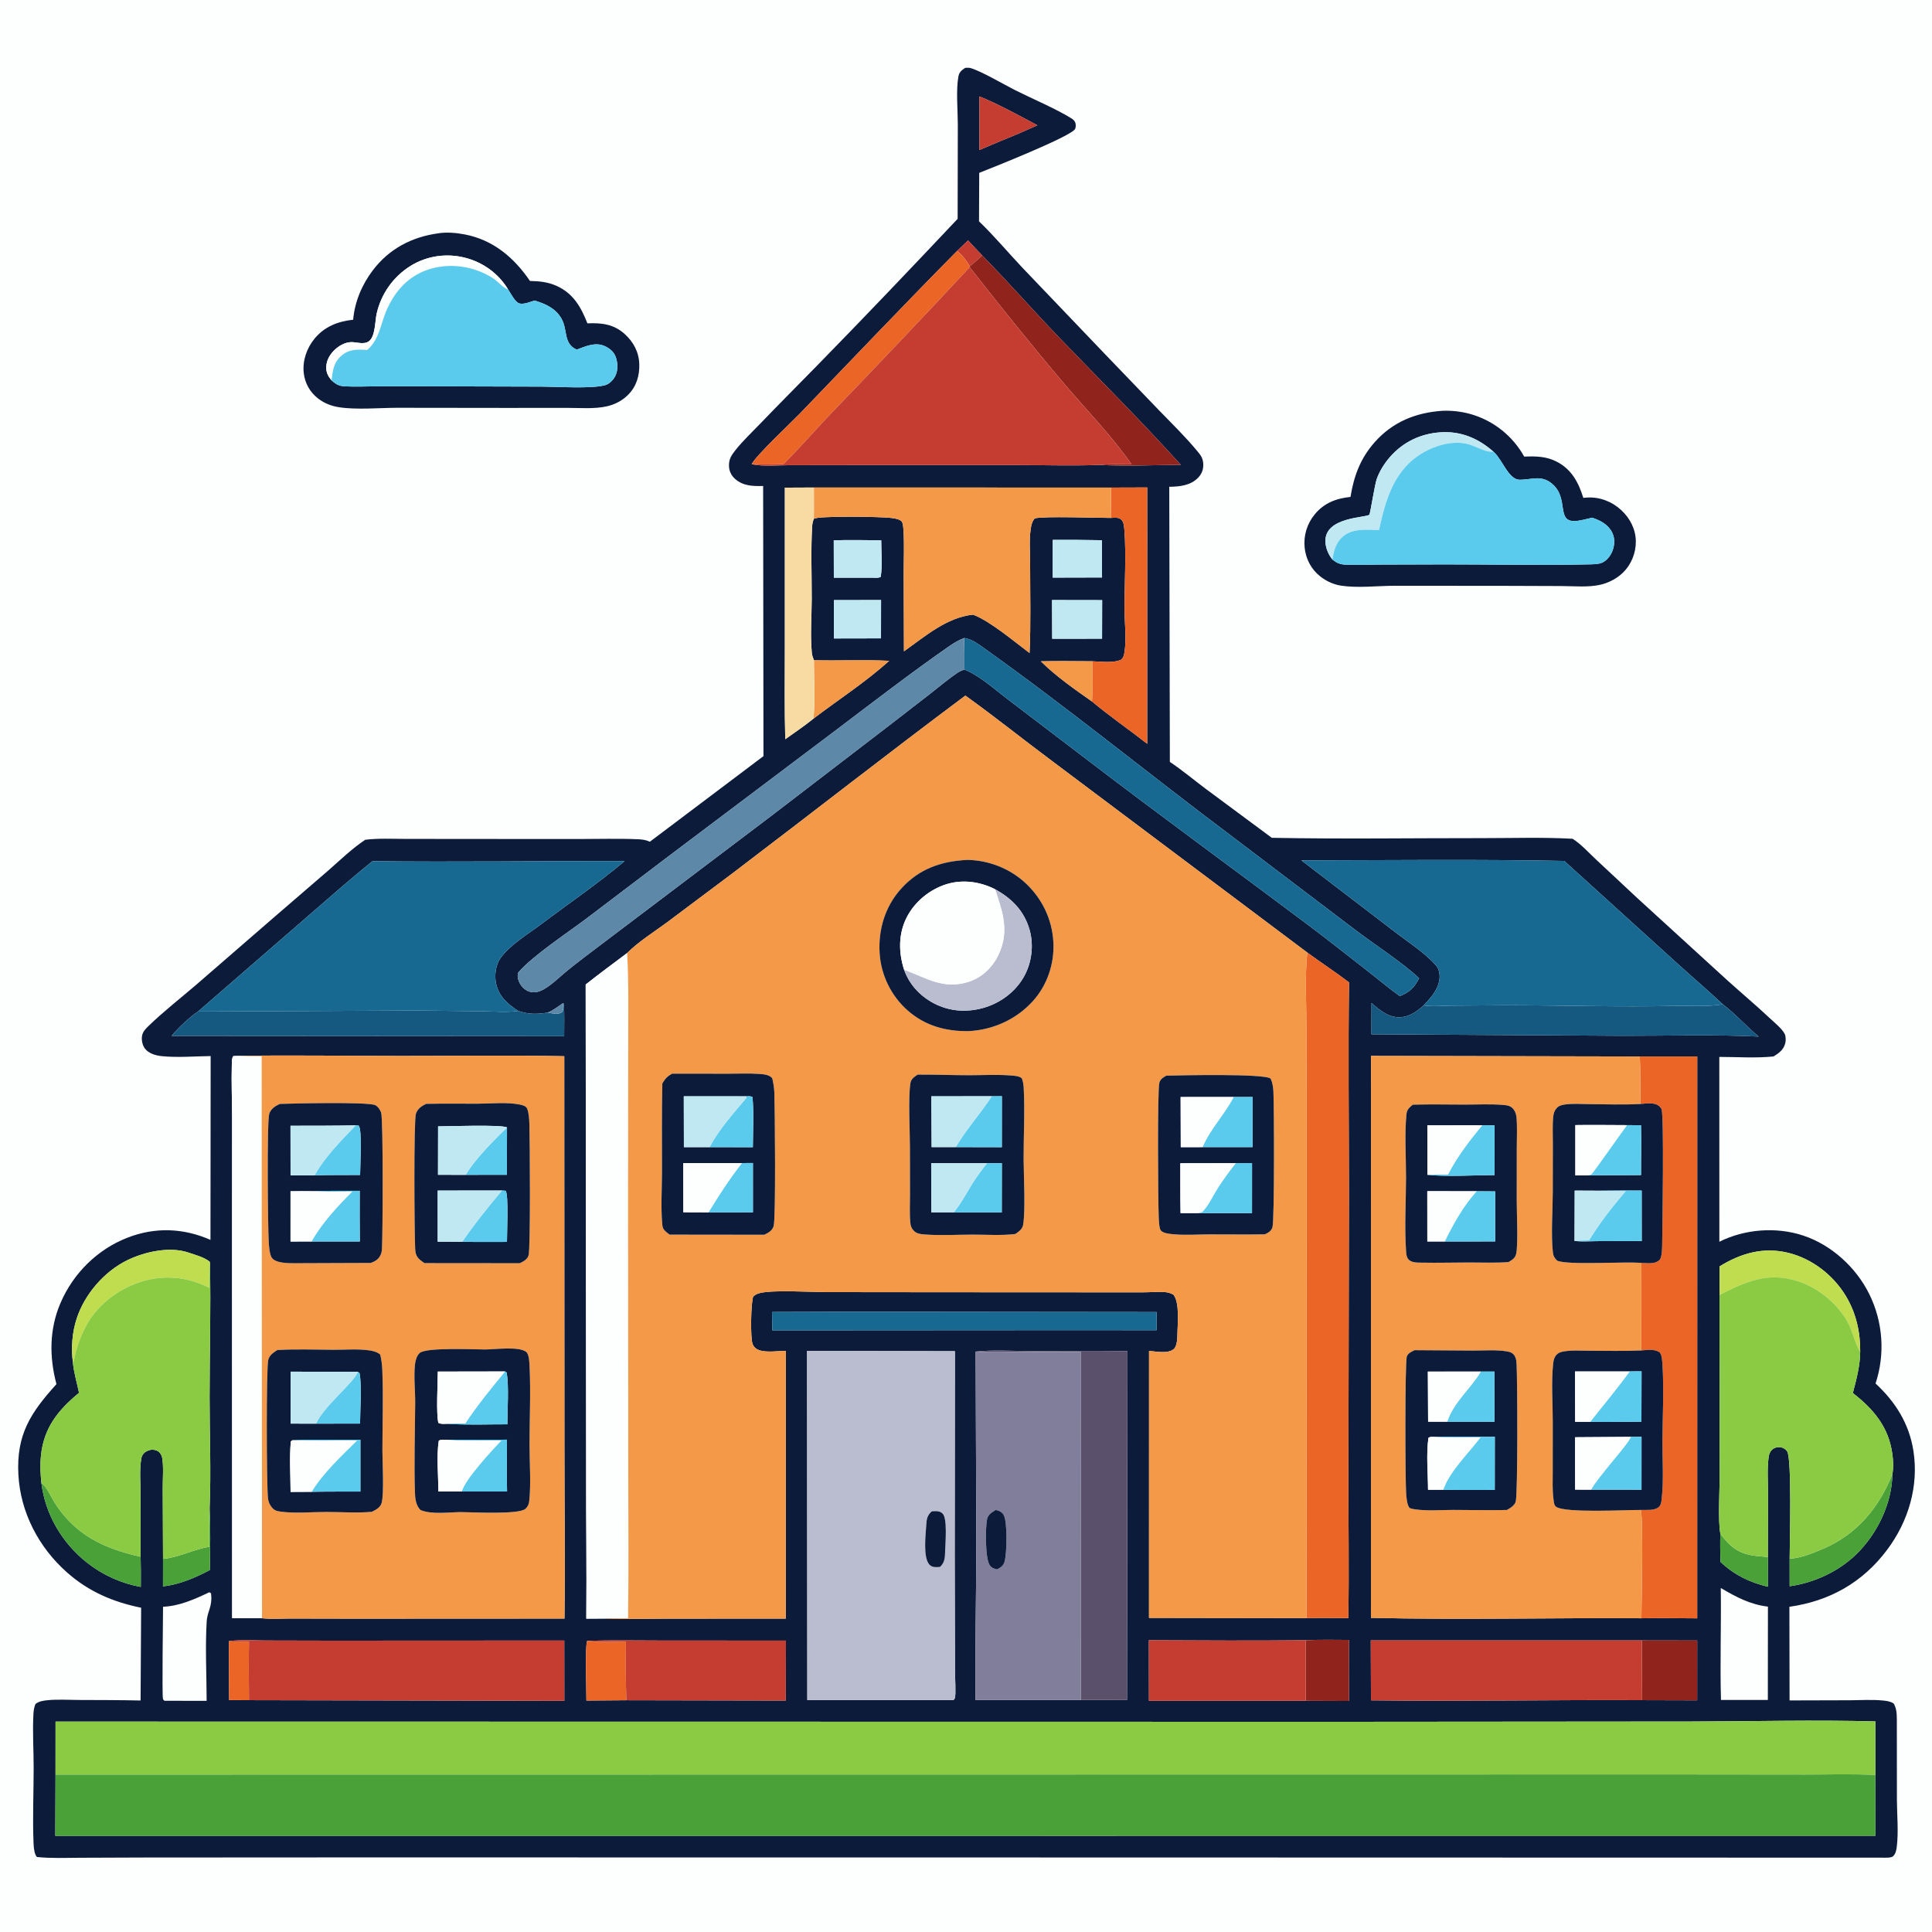 <svg xmlns="http://www.w3.org/2000/svg" xmlns:xlink="http://www.w3.org/1999/xlink" id="Layer_1" x="0px" y="0px" viewBox="0 0 4500 4500" style="enable-background:new 0 0 4500 4500;" xml:space="preserve"><g>	<rect style="fill:#FDFEFE;" width="4500" height="4500"></rect>	<g>		<path style="fill:#0B1B39;" d="M740.54,927.892c14.458,11.281,31.012,17.802,49.065,20.606    c40.654,6.306,92.905,1.481,134.671,1.309l254.513,0.312l141.719-0.092c30.103-0.04,64.037,2.979,93.38-3.722    c18.571-4.241,35.785-13.271,49.241-26.846c19.261-19.433,26.71-44.49,25.888-71.314c-0.862-28.085-13.39-51.504-33.922-70.115    c-25.62-23.23-53.943-26.266-86.919-24.895c-14.77-37.6-32.722-69.68-71.626-87.166c-20.193-9.075-40.32-11.219-62.108-11.531    c-37.332-54.699-85.746-95.739-152.253-108.479c-18.984-3.634-42.39-5.731-61.523-2.496    c-61.769,8.486-114.324,36.105-152.393,86.265c-25.172,33.157-42.109,73.323-45.69,114.952    c-35.363,3.885-66.577,15.732-89.956,44.139c-18.004,21.88-28.112,50.788-25.207,79.185    C709.862,891.923,721.582,913.1,740.54,927.892z M761.629,843.31c5.959-22.456,31.228-45.004,54.919-46.362    c13.865-0.791,29.848,6.68,42.385-1.89c15.394-10.525,14.462-46.995,18.343-64.331c10.437-46.6,39.177-86.906,79.809-111.889    c37.02-22.764,82.27-29.36,124.436-18.971c42.556,10.485,79.11,36.545,101.821,73.969c5.761,8.574,16.655,30.898,27.128,33.113    c10.56,2.237,24.407-3.788,34.563-6.921c25.194,7.453,48.995,18.013,62.635,41.977c15.376,27.013,3.757,58.135,35.609,72.338    c20.412-7.514,42.574-17.93,64.226-8.657c11.637,4.983,22.329,13.452,26.613,25.66c5.041,14.353,5.753,30.551-1.072,44.473    c-4.359,8.89-13.671,18.479-23.418,21.252c-31.249,8.89-110.953,3.533-146.078,3.436l-239.252-0.681l-143.912-0.092    c-25.541,0.097-51.781,1.472-77.256,0.158c-6.478-0.334-13.302-1.635-18.976-4.926c-4.28-2.483-8.393-5.643-11.918-9.106    c-2.316-2.847-4.667-5.752-6.592-8.886C759.248,866.562,758.545,854.956,761.629,843.31z"></path>		<path style="fill:#FDFEFE;" d="M772.233,885.858c2.602-22.293,4.803-41.607,23.115-57.441    c17.912-15.495,37.78-14.981,59.81-13.104c29.773-25.444,31.632-64.266,47.619-98.099c19.538-41.344,48.661-73.406,92.667-88.669    c50.691-17.582,108.91-9.132,153.738,20.087c10.543,6.873,20.523,19.894,31.79,24.495c0.765,0.312,1.578,0.47,2.369,0.708    c-22.711-37.424-59.265-63.484-101.821-73.969c-42.166-10.389-87.416-3.792-124.436,18.971    c-40.632,24.983-69.372,65.289-79.809,111.889c-3.88,17.336-2.949,53.806-18.343,64.331c-12.538,8.569-28.52,1.099-42.385,1.89    c-23.691,1.358-48.959,23.906-54.919,46.362c-3.085,11.646-2.382,23.252,4.012,33.662    C767.566,880.106,769.918,883.011,772.233,885.858z"></path>		<path style="fill:#5ACBED;" d="M1149.183,648.633c-44.829-29.219-103.047-37.67-153.738-20.087    c-44.007,15.262-73.129,47.325-92.667,88.669c-15.987,33.833-17.846,72.655-47.619,98.099c-22.03-1.876-41.897-2.391-59.81,13.104    c-18.312,15.834-20.514,35.147-23.115,57.441c3.524,3.463,7.638,6.623,11.918,9.106c5.673,3.292,12.498,4.592,18.976,4.926    c25.475,1.314,51.715-0.061,77.256-0.158l143.912,0.092l239.252,0.681c35.125,0.097,114.829,5.454,146.078-3.436    c9.747-2.773,19.059-12.362,23.418-21.252c6.825-13.922,6.113-30.12,1.072-44.473c-4.285-12.208-14.976-20.676-26.613-25.66    c-21.652-9.273-43.814,1.143-64.226,8.657c-31.852-14.203-20.233-45.325-35.609-72.338    c-13.641-23.963-37.442-34.523-62.635-41.977c-10.156,3.133-24.003,9.158-34.563,6.921c-10.472-2.215-21.366-24.539-27.128-33.113    c-0.791-0.237-1.604-0.396-2.369-0.708C1169.706,668.527,1159.726,655.506,1149.183,648.633z"></path>		<path style="fill:#0B1B39;" d="M3074.695,1342.226c14.041,11.197,31.245,19.244,49.065,21.911    c38.826,5.81,83.105,0.505,122.52,0.259l246.274,0.11l143.679,0.501c29.254,0.088,62.688,3.476,91.182-3.006    c19.244-4.377,38.074-14.106,52.308-27.791c19.797-19.037,30.735-46.02,30.445-73.42c-0.303-28.037-13.469-53.587-33.803-72.461    c-21.612-20.061-49.843-31.091-79.374-29.452c-3.067,0.167-6.082,0.448-9.132,0.769c-11.228-35.969-27.044-66.357-62.213-84.432    c-24.398-12.538-48.832-12.797-75.441-11.659c-26.745-47.984-71.35-83.786-124.418-98.934    c-20.725-5.915-43.387-8.591-64.907-7.831c-62.877,3.92-117.316,25.84-159.491,73.806c-33.008,37.534-47.883,78.183-55.833,126.87    c-33.201,3.406-61.282,13.917-83.206,40.509c-18.07,21.92-26.565,49.777-23.511,78.025    C3041.675,1302.214,3054.01,1325.729,3074.695,1342.226z M3189.665,1198.679c1.74-2.07,12.52-70.48,17.139-83.32    c6.649-18.479,17.899-36.246,30.788-50.998c30.524-34.919,71.472-54.391,117.628-57.428    c47.588-3.133,87.807,14.023,123.091,44.952l2.356,2.224c20.123,19.279,33.469,63.822,59.796,63.374    c28.389-0.483,49.979-11.747,75.037,9.624c39.489,33.675,8.552,88.04,52.787,86.52c12.792-0.444,27.615-5.181,40.285-7.796    c19.661,6.684,37.674,15.939,47.008,35.688c6.297,13.338,5.177,29.461-0.338,42.851c-4.337,10.529-13.188,21.898-24.003,26.349    c-10.068,4.14-24.649,3.617-35.451,3.871c-109.723,2.628-220.179-0.158-329.972-0.004l-150.341,0.431    c-27.171,0.145-54.989,1.503-82.112,0.185c-5.915-0.286-11.821-1.402-17.271-3.788c-4.544-1.991-8.596-5.054-12.546-8.016    c-9.207-11.202-15.693-26.446-16.378-41.023C3084.376,1203.091,3183.144,1206.431,3189.665,1198.679z"></path>		<path style="fill:#BFE8F2;" d="M3125.725,1251.664c22.821-21.757,57.305-17.855,86.278-16.879    c12.335-56.167,26.508-112.636,68.612-154.652c33.179-33.108,93.74-58.803,140.884-45.053    c14.124,4.118,39.472,18.149,53.455,17.196c1.125-0.079,2.237-0.264,3.357-0.391c-35.283-30.929-75.502-48.085-123.091-44.952    c-46.156,3.036-87.104,22.509-117.628,57.428c-12.889,14.752-24.139,32.52-30.788,50.998c-4.619,12.841-15.398,81.25-17.139,83.32    c-6.521,7.752-105.289,4.412-102.498,63.694c0.686,14.577,7.172,29.821,16.378,41.023    C3106.692,1283.884,3110.836,1265.854,3125.725,1251.664z"></path>		<path style="fill:#5ACBED;" d="M3421.499,1035.079c-47.145-13.75-107.706,11.944-140.884,45.053    c-42.104,42.016-56.276,98.486-68.612,154.652c-28.973-0.976-63.457-4.878-86.278,16.879    c-14.889,14.19-19.033,32.221-22.179,51.732c3.951,2.962,8.002,6.025,12.546,8.016c5.449,2.386,11.356,3.502,17.271,3.788    c27.123,1.318,54.94-0.04,82.112-0.185l150.341-0.431c109.793-0.154,220.25,2.632,329.972,0.004    c10.802-0.255,25.383,0.268,35.451-3.871c10.815-4.452,19.666-15.82,24.003-26.349c5.515-13.391,6.636-29.514,0.338-42.851    c-9.334-19.749-27.347-29.004-47.008-35.688c-12.669,2.615-27.492,7.352-40.285,7.796c-44.235,1.521-13.298-52.844-52.787-86.52    c-25.058-21.371-46.648-10.107-75.037-9.624c-26.328,0.448-39.674-44.095-59.796-63.374l-2.356-2.224    c-1.12,0.127-2.232,0.312-3.357,0.391C3460.97,1053.228,3435.623,1039.197,3421.499,1035.079z"></path>		<path style="fill:#0B1B39;" d="M4395.85,3609.286c49.219-65.953,73.652-147.924,60.864-229.887    c-9.888-63.439-41.748-113.963-88.207-156.999c22.671-68.335,17.394-143.517-14.669-208.314    c-30.678-62.007-87.816-114.328-153.694-136.191c-62.837-20.852-136.156-15.293-195.434,14.418l-0.11-430.567    c41.247,0.031,85.399,3.195,126.356-1.085c12.538-7.686,23.313-15.605,27.207-30.586c1.622-6.244,1.582-16.813-1.622-22.566    c-6.864-12.331-23.392-25.686-33.71-35.367c-32.59-30.577-66.951-59.387-100.125-89.341l-209.109-191.035l-96.561-90.198    c-16.901-15.811-34.602-35.635-54.198-47.931c-69.873-3.871-140.832-1.437-210.832-1.485    c-163.116-0.119-326.72,2.382-489.779-0.76l-154.059-114.205c-27.576-20.689-54.716-43.484-83.355-62.583l-1.376-640.811    c24.68-0.417,50.041-2.755,68.045-22.039c8.416-9.017,11.878-19.868,11.074-32.067c-0.861-13.091-5.99-19.525-14.098-29.303    c-26.987-32.533-58.012-62.908-87.491-93.256l-126.598-131.656l-192.652-201.551c-33.658-35.556-66.102-74.571-101.386-108.36    l0.457-112.964c29.584-11.562,215.807-85.623,223.396-102.432c1.973-4.369,1.951-11.084-0.009-15.432    c-1.824-4.053-5.076-6.842-8.758-9.113c-37.586-23.183-89.763-44.96-130.346-65.351c-26.561-13.345-78.39-43.931-103.781-51.558    c-4.262-1.28-8.837-1.025-13.223-0.686c-8.297,5.619-13.891,9.86-15.772,20.15c-5.774,31.514-1.433,78.845-1.354,111.829    l-0.413,219.674c-108.387,115.018-217.499,229.544-328.039,342.497c-43.761,44.714-87.965,88.936-131.291,134.081    c-19.485,20.303-40.702,40.1-58.148,62.143c-9.422,11.909-15.543,20.98-15.13,36.659c0.316,11.997,5.212,22.465,14.203,30.41    c18.852,16.646,41.801,17.156,65.386,16.405l0.743,629.293l-264.568,199.34c-9.303-4.307-18.018-5.361-28.112-5.779    c-46.09-1.925-92.703-0.532-138.854-0.492l-243.989-0.158l-158.058-0.145c-30.925-0.018-63.246-1.793-93.924,2.008    c-31.443,20.865-59.695,48.542-88.145,73.362l-122.506,105.6l-183.116,158.805c-36.849,31.645-75.819,61.923-110.713,95.686    c-7.083,6.851-13.828,13.518-15.488,23.691c-1.516,9.299,0.925,21.375,6.61,28.986c8.888,11.896,25.796,16.537,39.841,17.93    c36.598,3.625,76.497,0.224,113.42-0.233l-0.444,428.12c-63.206-27.769-128.972-30.261-193.767-4.922    c-70.058,27.4-125.862,82.964-155.508,151.897c-26.26,61.058-26.258,125.552-9.455,189.057    c-59.669,66.002-93.79,117.088-88.66,210.942c4.819,88.167,47.626,169.528,113.317,227.646    c50.571,44.741,106.927,68.713,172.592,82.191l-1.275,216.062c-47.865-1.029-95.747-1.09-143.622-1.218    c-24.007-0.066-49.543-1.802-73.331,0.571c-9.9,0.984-20.048,2.518-27.97,8.868c-2.862,7.26-4.105,13.983-4.567,21.766    c-2.488,41.928,0.5,85.522,0.439,127.639c-0.083,57.529-2.638,115.915-0.314,173.312c0.359,8.855,1.043,20.575,4.796,28.639    c1.323,2.843,1.509,2.874,3.176,4.966c33.16,3.397,67.169,1.894,100.48,1.749l152.892-0.563l502.031-0.277l1640.351,0.18    l1901.716,0.439c6.337-0.031,21.023,1.002,25.682-3.168c6.196-5.537,7.866-14.717,8.789-22.605    c4.175-34.308,0.527-72.778,0.264-107.438l-0.176-187.756c-0.088-13.087-0.396-26.82-7.515-38.21    c-7.866-5.084-16.774-6.113-25.967-6.974c-24.552-2.307-50.247-0.602-74.958-0.488l-141.398,0.387l-0.4-218.087    C4261.755,3729.177,4338.716,3685.834,4395.85,3609.286z M2281.298,224.69c39.876,15.57,96.117,46.339,134.996,67.136    c-13.425,6.146-26.996,12-40.5,17.968c-31.68,12.723-63.066,26.311-94.535,39.551L2281.298,224.69z M3643.471,2005.273    l260.539,236.25c36.035,32.761,73.125,64.389,108.685,97.668c29.8,22.614,54.879,51.337,83.619,75.195    c-104.836-5.142-211.456-1.661-316.463-1.841l-585.501-3.502l0.171-72.98c19.802,17.473,41.115,35.574,69.442,33.091    c20.584-1.802,37.077-13.948,51.886-27.369c4.663-4.812,9.202-9.725,13.562-14.818c13.755-16.075,25.888-35.899,23.511-57.898    c-0.945-8.767-3.349-15.209-9.325-21.784c-27-29.72-65.738-54.36-97.704-79.08l-214.633-164.219    C3235.109,2003.638,3439.705,2001.256,3643.471,2005.273z M3823.154,3769.277c-209.839-1.331-420.227,3.951-629.956-0.993    l0.136-1308.858l626.124,1.305l133.756-0.013l-0.119,1308.718C3909.801,3769.233,3866.44,3768.491,3823.154,3769.277z     M3953.079,3821.045l-0.053,139.329l-128.312-0.347c-210.419-1.006-421.066,2.861-631.428,0.356l-0.479-139.601l631.235,0.048    L3953.079,3821.045z M1750.834,1081.151c10.525-20.852,90.374-95.265,111.946-117.655    c122.027-126.624,243.031-254.1,366.671-379.169l25.33-24.302c10.907,11.623,21.669,23.436,32.819,34.818    c60.592,61.734,117.738,127.121,177.693,189.558c95.15,99.092,193.078,196.18,285.029,298.252    c-62.424,0.343-126.712,3.81-188.978,0.233c-62.104,2.355-125.191,0.374-187.37,0.382l-365.036-0.022l-167.643,0.242    C1813.008,1083.533,1778.348,1087.194,1750.834,1081.151z M2567.149,1397.839l-0.229,89.811l-116.165,0.154l-0.378-90.158    L2567.149,1397.839z M2451.977,1345.328l0.083-87.829c38.175-0.114,76.307-0.057,114.482,0.773l0.303,86.775L2451.977,1345.328z     M2544.376,1540.244c20.527,0.642,48.727,4.909,67.535-3.938c4.948-5.291,6.166-10.173,7.251-17.152    c4.935-31.759,0.057-69.407,0.04-101.843c-0.035-57.208,4.113-126.387-0.268-182.246c-0.584-7.457-1.129-18.206-6.521-24.016    c-6.372-6.86-16.563-5.076-24.961-4.724c-34,0.053-155.377-4.526-177.28,1.068c-6.407,7.106-8.174,15.979-9.505,25.225    c-3.841,26.626-1.244,56.509-1.274,83.549c-0.079,68.071,1.841,136.89-1.371,204.878c-34.374-25.831-92.856-75.129-131.559-89.385    c-61.233,6.126-112.302,50.976-160.989,85.377l-0.584-181.305c-0.044-32.792,1.617-66.573-0.492-99.268    c-0.373-5.779-0.672-19.169-5.106-22.856c-6.271-5.212-17.754-6.557-25.611-7.405c-27.083-2.909-141.534-3.902-168.662-0.105    c-3.256,0.457-6.223,1.266-9.369,2.197c-2.325,5.665-3.603,11.096-3.964,17.227c-3.305,56.035-0.866,113.647-1.024,169.844    c-0.119,40.887-3.555,84.621,0.215,125.147c0.58,6.271,2.681,11.474,4.913,17.306c58.377,1.472,117.022-1.472,175.315,1.332    c-54.51,49.302-117.967,90.119-176.388,134.701c-20.988,17.007-43.708,32.256-65.703,47.962    c-2.048-70.862-0.936-141.996-0.98-212.889l-0.013-373.091l67.847-0.316l692.046,0.176l84.248-0.281l-0.088,596.997    c-42.39-33.117-87.478-64.116-128.663-98.534c-40.197-28.129-84.323-59.041-119.083-93.564    C2464.326,1539.47,2504.373,1540.046,2544.376,1540.244z M2051.403,1343.558c-5.454,3.19-12.265,2.109-18.383,1.991l-90.839-0.013    l-0.206-86.977l26.815-0.651c27.932-0.136,55.85,0.255,83.782,0.642C2052.541,1285.853,2055.59,1316.716,2051.403,1343.558z     M2052.172,1397.672l-0.149,89.24l-109.622,0.215v-89.394L2052.172,1397.672z M1559.628,1992.524l389.676-293.555    c86.269-65.224,171.791-131.247,260.578-193.091c11.518-8.024,22.803-14.717,35.903-19.811c16.567,2.439,29.72,11.817,43.058,21.3    c198.391,141.069,387.233,295.677,581.994,441.668l288.4,218.835c45.611,34.418,105.464,72.822,146.193,110.527    c-11.285,22.25-21.718,32.08-44.802,41.845c-22.122-15.579-42.86-33.205-64.191-49.843c-49.83-38.865-99.294-78.289-149.849-116.2    c-168.829-126.606-339.57-251.029-507.292-379.094l-191.536-145.947c-30.291-22.68-66.137-55.868-101.404-69.504    c-6.148,1.806-11.584,4.197-16.901,7.813c-21.656,14.735-41.972,32.129-62.657,48.256l-98.051,75.867l-269.336,206.543    l-399.327,301.926c-26.534,20.065-53.301,40.047-79.115,61.036c-17.631,14.335-34.792,32.036-54.549,43.242    c-10.16,5.766-21.907,8.982-33.377,5.304c-10.701-3.432-19.45-12.379-23.853-22.557c-3.234-7.466-4.676-14.401-1.828-22.206    c32.805-38.035,111.643-90.356,154.903-122.621L1559.628,1992.524z M2272.443,3148.084c41.568-4.399,86.599-1.208,128.544-1.208    c75.006,0,150.135-0.853,225.132,0.114l-1.072,812.606l-107.231-0.07l-245.58,0.07c-1.2-120.111,1.441-240.156,1.872-360.242    L2272.443,3148.084z M2503.784,3098.131l-704.966,0.448l-0.501-42.684l190.156-0.606l705.48,0.738l-0.04,42.258L2503.784,3098.131    z M2224.34,3893.695c-0.039,11.791,2.593,52.132-0.246,61.414c-0.532,1.727-1.943,3.054-2.914,4.583l-340.822,0.031    l-0.549-813.243l344.347,0.708l-0.488,477.272L2224.34,3893.695z M1367.859,3821.81c55.626-1.907,111.661-0.659,167.339-0.681    l295.449,0.176l-0.356,139.592l-371.298-0.721l-93.111,0.712C1366.071,3942.079,1362.177,3830.506,1367.859,3821.81z     M3141.923,2778.609l-1.222,657.747c-0.07,110.733,1.556,221.678,0,332.385c-32.511-0.013-65.224-0.791-97.712,0.145    l-366.728-0.554l0.084-621.791c16.255,1.266,44.182,7.146,57.467-4.223c8.578-7.334,8.477-27.571,8.697-38.246    c0.466-22.874,5.331-70.572-9.479-88.682c-7.62-4.052-13.623-5.616-22.285-6.025c-16.093-0.76-32.546,0.641-48.687,0.69    l-112.931-0.022l-358.299-0.185l-267.451-0.281c-36.536-0.163-125.552-5.717-154.894,2.588c-5.981,1.692-9.751,3.691-14.212,7.958    c-5.313,14.937-6.899,97.436-1.09,110.958c2.878,6.702,8.117,11.268,14.889,13.654c17.543,6.174,43.616,1.727,62.323,1.815    l-0.211,623.47l-275.845,0.127c-49.289,0.048-99.004,1.486-148.25-0.237l-40.496,0.242c1.112-115.765-0.694-231.57-0.351-347.339    l-1.103-1129.715c31.733-25.053,64.261-49.096,96.605-73.345c26.407-26.446,62.473-48.959,92.641-71.218l153.47-115    c180.905-137.29,359.666-277.466,541.631-413.359c68.73,49.162,134.595,102.287,202.39,152.71l594.009,445.764    c32.023,23.577,65.694,45.4,97.238,69.521C3139.958,2451.595,3141.844,2615.159,3141.923,2778.609z M3041.222,3820.443    c33.53-1.771,67.302-0.932,100.881-0.791c-0.057,47.395-0.435,94.812,0.088,142.203l-100.688-0.396l-365.418-0.031l-0.176-140.977    C2797.646,3821.023,2919.489,3821.682,3041.222,3820.443z M822.872,3770.156l-143.112-0.259    c-22.592-0.044-47.127,1.78-69.495-0.659l-69.561-0.277l-0.211-874.366l0.088-290.022c-0.009-41.765-1.872-83.892-0.624-125.613    c0.193-6.464-0.303-13.693,3.34-19.068l9.312-0.505c125.934-2.057,252.123,0.105,378.096,0.145    c127.771,0.04,255.863-2.013,383.599,0.606l0.352,903.371c-0.075,135.404,1.894,271.05,0.105,406.424L822.872,3770.156z     M1314.444,3961.499l-734.458-1.463l-46.384-0.255l-0.518-137.316c27.483-3.788,57.494-1.503,85.302-1.406l154.459,0.338    l541.468-0.272L1314.444,3961.499z M399.647,2412.809c13-16.37,44.249-46.024,61.665-56.804l260.877-226.485    c48.05-41.563,95.818-83.958,145.428-123.631c195.719,2.25,391.619-0.58,587.355-0.321    c-61.567,52.009-129.529,98.125-193.935,146.725c-30.731,23.186-73.388,48.296-95.519,79.756    c-11.153,15.855-14.124,40.219-10.086,58.852c6.482,29.944,27.018,47.892,51.491,63.642c24.24,8.517,44.152,7.963,69.179,3.964    c12.647-5.476,23.572-13.786,34.787-21.683l2.562,0.936c1.393,25.115,0.589,50.542,0.584,75.691L399.647,2412.809z     M491.528,3711.217c3.889,31.592-8.635,40.469-10.129,65.909c-3.56,60.724-0.237,123.495-0.061,184.425l-96.928-0.092l-1.969-0.4    c-0.932-1.213-2.285-2.202-2.798-3.647c-2.555-7.211,0.109-190.332,0.127-215.024c37.425-1.31,73.903-17.556,107.126-33.464    C489.981,3709.31,488.342,3708.765,491.528,3711.217z M327.389,3479.928l0.175,146.048c0.699,23.44,0.564,46.837,0.401,70.277    c-45.635-8.262-88.505-27.633-124.942-56.29c-58.096-45.69-97.633-112.469-106.667-185.959    c-2.182-21.27-3.097-42.596-0.915-63.914c6.604-64.507,39.943-105.917,88.641-145.898c-4.836-23.532-12.274-47.386-14.346-71.302    c-4.391-33.71-1.658-69.675,8.981-102.032c18.575-56.5,63.907-109.072,117.302-135.343    c40.459-19.907,99.439-33.016,143.363-17.855c16.094,5.554,35.935,10.371,49.211,21.283l0.448,6.368    c2.342,102.924-0.87,206.644-0.888,309.656c-0.013,85.627,3.726,172.753,0.07,258.223c2.716,47.641,1.015,95.968,0.571,143.701    c-34.115,18.101-70.429,33.662-109.148,38.131l0.084-64.042l-0.712-164.439c-0.16-22.219,2.334-48.357-1.064-69.952    c-0.737-4.68-2.914-9.712-6.145-13.214c-4.049-4.39-9.921-6.35-15.744-6.658c-7.032-0.378-15.176,2.804-20.271,7.598    c-4.125,3.88-5.978,8.345-6.867,13.86C324.749,3424.1,327.317,3453.543,327.389,3479.928z M4368.177,4009.504v125.002    l0.075,141.319l-4239.427,0.167l0.487-142.479l0.082-123.574l2985.924,0.466l825.288-0.659    C4082.875,4009.456,4226.014,4005.664,4368.177,4009.504z M4008.002,3698.71c35.692,20.962,68.322,38.54,109.859,43.431    l-0.211,217.393l-109.169,0.018C4005.975,3872.852,4009.315,3785.55,4008.002,3698.71z M4168.459,3694.641l-0.048-64.534    c0.004-34.115,5.625-233.622-5.941-249.913c-3.309-4.663-9.053-8.398-14.832-9.202c-7.633-1.063-15.016,0.765-20.628,6.196    c-5.137,4.979-6.741,11.03-7.655,17.864c-3.485,26.082-1.336,54.633-1.389,81.048l-0.224,150.407l-0.149,69.302    c-43.123-10.613-77.647-27.224-110.18-57.74c-0.721-22.012-1.081-43.792-0.369-65.821c-6.034-29.58-1.375-104.836-1.608-139.153    l-0.334-416.953l0.105-66.524c49.482-30.41,101.206-45.589,159.135-31.759c55.969,13.364,105.952,52.172,135.347,101.351    c23.559,39.406,33.57,83.751,33.082,129.371c-0.352,33.064-8.824,64.31-17.134,96.108c48.423,37.503,83.905,79.77,92.123,142.743    c1.978,15.205,2.725,30.955,0,46.103c-0.923,68.076-35.231,139.003-83.65,186.201    C4282.326,3660.469,4225.992,3686.493,4168.459,3694.641z"></path>		<path style="fill:#C53D30;" d="M2258.802,620.367c9.923-8.213,19.815-16.268,28.798-25.523    c-11.149-11.382-21.911-23.194-32.819-34.818l-25.33,24.302C2241.009,594.307,2251.362,607.025,2258.802,620.367z"></path>		<path style="fill:#F39948;" d="M2543.41,1633.874c2.962-30.573,1.072-62.864,0.967-93.63c-40.004-0.198-80.051-0.773-120.05,0.066    C2459.087,1574.833,2503.213,1605.744,2543.41,1633.874z"></path>		<path style="fill:#EB6526;" d="M580.052,3823.506c-15.667,0.158-31.368,0.708-46.969-1.042l0.518,137.316l46.384,0.255    C579.56,3914.477,579.01,3869.068,580.052,3823.506z"></path>		<path style="fill:#49A137;" d="M4007.043,3572.249c-0.712,22.03-0.352,43.809,0.369,65.821    c32.533,30.516,67.056,47.127,110.18,57.74l0.149-69.302c-11.171-0.887-22.438-1.657-33.526-3.305    C4047.825,3617.798,4028.221,3601.063,4007.043,3572.249z"></path>		<path style="fill:#49A137;" d="M487.424,3602.856c-36.611,5.625-70.437,24.658-107.693,28.125l-0.084,64.042    c38.719-4.469,75.033-20.03,109.148-38.131c0.444-47.733,2.144-96.06-0.571-143.701    C486.228,3542.88,487.305,3573.092,487.424,3602.856z"></path>		<path style="fill:#C53D30;" d="M2416.293,291.826c-38.878-20.797-95.12-51.565-134.996-67.136l-0.04,124.655    c31.469-13.24,62.855-26.828,94.535-39.551C2389.298,303.826,2402.868,297.972,2416.293,291.826z"></path>		<path style="fill:#BFE8F2;" d="M2052.572,1258.55c-27.932-0.387-55.85-0.778-83.782-0.642l-26.815,0.651l0.206,86.977    l90.839,0.013c6.117,0.119,12.929,1.2,18.383-1.991C2055.59,1316.716,2052.541,1285.853,2052.572,1258.55z"></path>		<polygon style="fill:#BFE8F2;" points="1942.401,1487.127 2052.022,1486.911 2052.172,1397.672 1942.401,1397.733   "></polygon>		<path style="fill:#BFE8F2;" d="M2452.061,1257.5l-0.083,87.829l114.869-0.281l-0.303-86.775    C2528.367,1257.442,2490.236,1257.385,2452.061,1257.5z"></path>		<polygon style="fill:#BFE8F2;" points="2450.755,1487.804 2566.92,1487.65 2567.149,1397.839 2450.377,1397.646   "></polygon>		<path style="fill:#F39948;" d="M1894.715,1673.85c58.421-44.583,121.878-85.399,176.388-134.701    c-58.293-2.804-116.938,0.141-175.315-1.332C1895.748,1582.317,1899.101,1629.809,1894.715,1673.85z"></path>		<path style="fill:#EB6526;" d="M1458.993,3960.176c-1.692-45.549-1.762-91.16-1.046-136.731    c-29.659,0.374-60.64,1.934-90.088-1.635c-5.682,8.697-1.789,120.27-1.978,139.078L1458.993,3960.176z"></path>		<path style="fill:#49A137;" d="M125.759,3497.462c-7.405-11.927-17.877-36.11-29.403-43.458    c9.034,73.49,48.571,140.269,106.667,185.959c36.437,28.657,79.308,48.028,124.942,56.29c0.162-23.44,0.298-46.837-0.401-70.277    C241.875,3606.864,173.877,3574.956,125.759,3497.462z"></path>		<path style="fill:#49A137;" d="M4246.282,3607.409c-21.735,9.237-54.453,23.005-77.871,22.698l0.048,64.534    c57.533-8.147,113.867-34.172,155.65-74.905c48.419-47.197,82.727-118.125,83.65-186.201    C4376.294,3511.819,4325.243,3573.861,4246.282,3607.409z"></path>		<path style="fill:#90231B;" d="M3142.191,3961.854c-0.523-47.391-0.145-94.808-0.088-142.203    c-33.579-0.141-67.351-0.98-100.881,0.791l0.281,141.016L3142.191,3961.854z"></path>		<polygon style="fill:#90231B;" points="3824.714,3960.026 3953.026,3960.374 3953.079,3821.045 3824.042,3820.83   "></polygon>		<path style="fill:#C0DD4F;" d="M4188.48,2984.462c48.111,15.776,94.698,54.237,117.545,99.659    c10.336,20.549,14.748,45.141,26.745,64.459c0.488-45.62-9.523-89.965-33.082-129.371    c-29.395-49.179-79.378-87.987-135.347-101.351c-57.929-13.83-109.652,1.349-159.135,31.759l-0.105,66.524    C4067.09,2984.867,4117.983,2961.338,4188.48,2984.462z"></path>		<path style="fill:#C0DD4F;" d="M198.397,3092.208c25.64-50.524,74.253-88.466,127.612-105.996    c54.487-17.899,110.491-12.656,161.287,13.32c-0.057-17.82-1.345-36.637,1.745-54.22l-0.448-6.368    c-13.276-10.912-33.117-15.728-49.211-21.283c-43.925-15.161-102.904-2.052-143.363,17.855    c-53.395,26.271-98.727,78.842-117.302,135.343c-10.639,32.357-13.372,68.322-8.981,102.032c1.566-2.056,2.349-3.555,2.816-6.113    C177.034,3142.235,187.08,3114.505,198.397,3092.208z"></path>		<path style="fill:#EB6526;" d="M1824.377,1081.349c38.14-37.318,73.011-78.53,110.048-117.031    c108.879-113.181,217.257-226.929,324.118-342.035l0.26-1.916c-7.44-13.342-17.793-26.06-29.351-36.039    c-123.64,125.068-244.644,252.545-366.671,379.169c-21.573,22.39-101.421,96.803-111.946,117.655    C1775.276,1082.18,1799.912,1081.455,1824.377,1081.349z"></path>		<path style="fill:#F7DBA2;" d="M1895.867,1135.516l-67.847,0.316l0.013,373.091c0.044,70.892-1.068,142.027,0.98,212.889    c21.995-15.706,44.714-30.955,65.703-47.962c4.386-44.042,1.033-91.534,1.072-136.033c-2.232-5.831-4.333-11.035-4.913-17.306    c-3.77-40.526-0.334-84.261-0.215-125.147c0.158-56.197-2.281-113.81,1.024-169.844c0.361-6.13,1.639-11.562,3.964-17.227    C1896.306,1184.067,1895.884,1159.756,1895.867,1135.516z"></path>		<polygon style="fill:#176991;" points="2693.953,3056.027 1988.473,3055.289 1798.317,3055.896 1798.818,3098.58     2503.784,3098.131 2693.914,3098.285   "></polygon>		<path style="fill:#90231B;" d="M2258.543,622.283c72.339,92.32,146.145,184.394,222.104,273.77    c51.53,60.636,109.639,120.164,155.048,185.564c-24.618-0.009-49.852-1.165-74.351,1.27c62.266,3.577,126.554,0.11,188.978-0.233    c-91.951-102.072-189.879-199.16-285.029-298.252c-59.955-62.438-117.101-127.824-177.693-189.558    c-8.983,9.255-18.875,17.31-28.798,25.523L2258.543,622.283z"></path>		<path style="fill:#EB6526;" d="M2543.41,1633.874c41.185,34.418,86.273,65.417,128.663,98.534l0.088-596.997l-84.248,0.281    l-0.461,70.633c8.398-0.352,18.589-2.136,24.961,4.724c5.392,5.81,5.937,16.559,6.521,24.016    c4.381,55.859,0.233,125.038,0.268,182.246c0.018,32.436,4.896,70.084-0.04,101.843c-1.085,6.979-2.303,11.861-7.251,17.152    c-18.809,8.846-47.008,4.579-67.535,3.938C2544.482,1571.01,2546.372,1603.301,2543.41,1633.874z"></path>		<path style="fill:#C53D30;" d="M3041.503,3961.459l-0.281-141.016c-121.733,1.239-243.576,0.58-365.313,0.009l0.176,140.977    L3041.503,3961.459z"></path>		<path style="fill:#C53D30;" d="M1457.947,3823.444c-0.716,45.571-0.646,91.182,1.046,136.731l371.298,0.721l0.356-139.592    l-295.449-0.176c-55.679,0.022-111.714-1.226-167.339,0.681C1397.307,3825.378,1428.289,3823.818,1457.947,3823.444z"></path>		<path style="fill:#155880;" d="M1313.451,2337.759l-2.562-0.936c0.822,7.176,2.689,14.067-1.274,20.553    c-8.714,6.311-21.177,3.388-31.17,1.639c-0.786-0.141-1.564-0.343-2.342-0.51c-25.027,3.999-44.938,4.553-69.179-3.964    c-26.521,4.135-56.294,1.244-83.193,0.861l-151.22-1.718l-511.198,2.32c-17.416,10.78-48.665,40.434-61.665,56.804l914.388,0.641    C1314.04,2388.3,1314.844,2362.874,1313.451,2337.759z"></path>		<path style="fill:#5E88A7;" d="M1309.614,2357.376c3.964-6.486,2.096-13.377,1.274-20.553    c-11.215,7.897-22.14,16.207-34.787,21.683c0.778,0.167,1.556,0.369,2.342,0.51    C1288.437,2360.764,1300.9,2363.687,1309.614,2357.376z"></path>		<path style="fill:#155880;" d="M3900.393,2342.936c-129.085,2.874-258.447-1.292-387.572-1.556l-130.386,0.901    c-21.656,0.242-45.229,2.676-66.586-0.497c-14.81,13.421-31.302,25.567-51.886,27.369c-28.327,2.483-49.64-15.618-69.442-33.091    l-0.171,72.98l585.501,3.502c105.007,0.18,211.627-3.3,316.463,1.841c-28.74-23.858-53.82-52.581-83.619-75.195    C3977.424,2345.449,3936.406,2342.136,3900.393,2342.936z"></path>		<path style="fill:#176991;" d="M2347.76,1629.158l191.536,145.947c167.722,128.065,338.462,252.488,507.292,379.094    c50.555,37.911,100.02,77.335,149.849,116.2c21.331,16.637,42.069,34.264,64.191,49.843c23.084-9.765,33.517-19.595,44.802-41.845    c-40.729-37.705-100.582-76.109-146.193-110.527l-288.4-218.835c-194.761-145.991-383.603-300.599-581.994-441.668    c-13.337-9.483-26.49-18.862-43.058-21.3c0.536,24.543,0.787,49.034,0.571,73.586    C2281.623,1573.291,2317.469,1606.478,2347.76,1629.158z"></path>		<path style="fill:#5E88A7;" d="M1207.362,2264.88c-2.848,7.805-1.406,14.739,1.828,22.206    c4.403,10.178,13.153,19.125,23.853,22.557c11.47,3.678,23.216,0.461,33.377-5.304c19.758-11.206,36.918-28.907,54.549-43.242    c25.814-20.989,52.581-40.97,79.115-61.036l399.327-301.926l269.336-206.543l98.051-75.867    c20.685-16.128,41.001-33.521,62.657-48.256c5.318-3.617,10.754-6.007,16.901-7.813c0.216-24.552-0.035-49.043-0.571-73.586    c-13.1,5.093-24.385,11.786-35.903,19.811c-88.787,61.844-174.309,127.868-260.578,193.091l-389.676,293.555l-197.363,149.735    C1319.005,2174.524,1240.168,2226.845,1207.362,2264.88z"></path>		<path style="fill:#C53D30;" d="M3192.807,3820.781l0.479,139.601c210.362,2.505,421.009-1.362,631.428-0.356l-0.672-139.197    L3192.807,3820.781z"></path>		<path style="fill:#5A506C;" d="M2363.849,3149.125l154.16-0.119l-0.193,810.519l107.231,0.07l1.072-812.606    c-74.997-0.967-150.126-0.114-225.132-0.114c-41.946,0-86.976-3.19-128.544,1.208    C2302.607,3150.347,2333.575,3149.134,2363.849,3149.125z"></path>		<path style="fill:#FDFEFE;" d="M552.608,2459.386l-9.312,0.505c-3.643,5.375-3.146,12.604-3.34,19.068    c-1.248,41.721,0.615,83.848,0.624,125.613l-0.088,290.022l0.211,874.366l69.561,0.277l-0.721-1309.192    C590.537,2460.186,571.606,2460.006,552.608,2459.386z"></path>		<path style="fill:#C53D30;" d="M618.385,3821.058c-27.808-0.097-57.819-2.382-85.302,1.406c15.601,1.749,31.302,1.2,46.969,1.042    c-1.042,45.563-0.492,90.971-0.066,136.529l734.458,1.463l-0.132-140.375l-541.468,0.272L618.385,3821.058z"></path>		<path style="fill:#F39948;" d="M1895.867,1135.516c0.017,24.24,0.439,48.551-0.22,72.778c3.146-0.932,6.113-1.74,9.369-2.197    c27.128-3.797,141.579-2.804,168.662,0.105c7.858,0.848,19.34,2.193,25.611,7.405c4.434,3.687,4.733,17.077,5.106,22.856    c2.109,32.695,0.448,66.476,0.492,99.268l0.584,181.305c48.687-34.401,99.756-79.251,160.989-85.377    c38.703,14.256,97.185,63.554,131.559,89.385c3.212-67.988,1.292-136.806,1.371-204.878c0.031-27.04-2.566-56.922,1.274-83.549    c1.332-9.246,3.098-18.119,9.505-25.225c21.902-5.594,143.279-1.015,177.28-1.068l0.461-70.633L1895.867,1135.516z"></path>		<path style="fill:#EB6526;" d="M3953.215,2460.718l-133.756,0.013c1.806,36.87,0.778,73.806,1.261,110.703    c13.315-0.91,32.959-4.605,43.932,5.124c1.586,1.406,4.456,4.698,5.264,6.504c6.135,13.711,2.241,268.37,1.657,310.927    c-0.132,9.356,0.198,34.062-6.201,40.61c-8.728,8.93-23.264,7.849-34.818,7.348l-7.449-0.365l-0.11,203.906    c15.056-1.024,29.263-3.964,42.662,4.346c5.665,7.176,5.963,20.852,6.543,29.936c3.696,57.88,0.202,117.932-0.119,176.01    c-0.242,43.572,3.177,90.171-1.516,133.317c-0.91,8.389-1.323,17.723-9.11,22.79c-10.099,6.57-27.905,4.821-39.792,5.089    c6.293,20.224,1.635,215.438,1.49,252.303c43.286-0.786,86.647-0.044,129.942,0.158L3953.215,2460.718z"></path>		<path style="fill:#EB6526;" d="M3044.883,2218.641c-5.915,57.608-1.881,118.907-2.026,176.928l0.431,352.705l-0.299,1020.612    c32.489-0.936,65.202-0.158,97.712-0.145c1.556-110.707-0.07-221.651,0-332.385l1.222-657.747    c-0.079-163.45-1.964-327.015,0.198-490.447C3110.577,2264.041,3076.906,2242.217,3044.883,2218.641z"></path>		<path style="fill:#FDFEFE;" d="M1462.913,3769.066c1.683-111.467,0.483-223.141,0.492-334.635l-0.409-628.115l0.29-373.9    c-0.097-70.616,1.547-142.185-2.544-212.673c-32.344,24.249-64.872,48.292-96.605,73.345l1.103,1129.715    c-0.343,115.77,1.463,231.574,0.351,347.339l40.496-0.242C1424.856,3768.592,1444.078,3769.238,1462.913,3769.066z"></path>		<path style="fill:#C53D30;" d="M1841.295,1083.489l167.643-0.242l365.036,0.022c62.178-0.009,125.266,1.973,187.37-0.382    c24.5-2.435,49.733-1.279,74.351-1.27c-45.409-65.4-103.518-124.928-155.048-185.564    c-75.959-89.376-149.765-181.45-222.104-273.77c-106.862,115.106-215.239,228.854-324.118,342.035    c-37.037,38.501-71.908,79.713-110.048,117.031c-24.464,0.105-49.1,0.83-73.543-0.198    C1778.348,1087.194,1813.008,1083.533,1841.295,1083.489z"></path>		<path style="fill:#8ACB43;" d="M335.795,3384.316c5.095-4.794,13.239-7.976,20.271-7.598c5.823,0.308,11.695,2.268,15.744,6.658    c3.232,3.502,5.409,8.534,6.145,13.214c3.398,21.595,0.903,47.733,1.064,69.952l0.712,164.439    c37.256-3.467,71.082-22.5,107.693-28.125c-0.119-29.764-1.195-59.977,0.8-89.666c3.656-85.469-0.084-172.595-0.07-258.223    c0.017-103.012,3.23-206.732,0.888-309.656c-3.089,17.583-1.802,36.4-1.745,54.22c-50.796-25.976-106.8-31.219-161.287-13.32    c-53.359,17.53-101.972,55.472-127.612,105.996c-11.317,22.298-21.363,50.027-25.845,74.571c-0.468,2.558-1.25,4.056-2.816,6.113    c2.072,23.915,9.51,47.769,14.346,71.302c-48.698,39.981-82.038,81.391-88.641,145.898c-2.182,21.318-1.267,42.645,0.915,63.914    c11.527,7.348,21.998,31.531,29.403,43.458c48.118,77.493,116.116,109.402,201.805,128.514l-0.175-146.048    c-0.072-26.385-2.639-55.828,1.54-81.751C329.818,3392.662,331.671,3388.197,335.795,3384.316z"></path>		<path style="fill:#8ACB43;" d="M4407.759,3433.535c2.725-15.148,1.978-30.898,0-46.103    c-8.218-62.974-43.699-105.24-92.123-142.743c8.31-31.799,16.783-63.044,17.134-96.108c-11.997-19.318-16.409-43.91-26.745-64.459    c-22.847-45.422-69.434-83.883-117.545-99.659c-70.497-23.124-121.39,0.404-183.379,31.68l0.334,416.953    c0.233,34.317-4.425,109.573,1.608,139.153c21.177,28.815,40.781,45.549,77.172,50.955c11.087,1.648,22.355,2.417,33.526,3.305    l0.224-150.407c0.053-26.416-2.096-54.967,1.389-81.048c0.914-6.833,2.518-12.885,7.655-17.864    c5.612-5.432,12.995-7.26,20.628-6.196c5.779,0.804,11.522,4.539,14.832,9.202c11.566,16.291,5.946,215.798,5.941,249.913    c23.418,0.307,56.136-13.46,77.871-22.698C4325.243,3573.861,4376.294,3511.819,4407.759,3433.535z"></path>		<path style="fill:#807E9B;" d="M2272.236,3959.596l245.58-0.07l0.193-810.519l-154.16,0.119    c-30.274,0.009-61.242,1.222-91.406-1.042l1.666,451.27C2273.678,3719.439,2271.037,3839.484,2272.236,3959.596z     M2299.188,3538.085c2.281-10.648,11.325-15.557,19.745-20.962c0.659,0.083,1.323,0.123,1.973,0.255    c7.264,1.472,12.955,4.746,16.787,11.246c9.281,15.732,7.69,91.178,1.854,109.648c-2.94,9.294-9.097,12.819-17.183,17.069    c-6.631-1.112-12.762-3.599-16.818-9.229C2294.402,3630.656,2295.031,3557.505,2299.188,3538.085z"></path>		<path style="fill:#0B1B39;" d="M2322.365,3655.341c8.086-4.25,14.243-7.774,17.183-17.069c5.836-18.47,7.427-93.916-1.854-109.648    c-3.832-6.5-9.523-9.773-16.787-11.246c-0.65-0.132-1.314-0.171-1.973-0.255c-8.42,5.405-17.464,10.314-19.745,20.962    c-4.157,19.42-4.786,92.571,6.359,108.026C2309.603,3651.741,2315.733,3654.229,2322.365,3655.341z"></path>		<path style="fill:#176991;" d="M3343.597,2247.284c5.977,6.574,8.38,13.017,9.325,21.784c2.378,21.999-9.756,41.823-23.511,57.898    c-4.36,5.093-8.899,10.006-13.562,14.818c21.357,3.173,44.93,0.738,66.586,0.497l130.386-0.901    c129.125,0.264,258.486,4.43,387.572,1.556c36.013-0.8,77.031,2.513,112.302-3.744c-35.561-33.28-72.65-64.907-108.685-97.668    l-260.539-236.25c-203.766-4.017-408.362-1.635-612.211-1.287l214.633,164.219    C3277.859,2192.924,3316.597,2217.564,3343.597,2247.284z"></path>		<path style="fill:#176991;" d="M1123.73,2355.403c26.899,0.382,56.672,3.274,83.193-0.861    c-24.473-15.75-45.009-33.698-51.491-63.642c-4.038-18.633-1.068-42.996,10.086-58.852c22.131-31.46,64.788-56.571,95.519-79.756    c64.406-48.599,132.368-94.715,193.935-146.725c-195.737-0.259-391.636,2.571-587.355,0.321    c-49.61,39.674-97.378,82.068-145.428,123.631l-260.877,226.485l511.198-2.32L1123.73,2355.403z"></path>		<path style="fill:#B9BDCF;" d="M1879.809,3146.48l0.549,813.243l340.822-0.031c0.971-1.529,2.382-2.856,2.914-4.583    c2.839-9.281,0.207-49.623,0.246-61.414l-0.672-269.235l0.488-477.272L1879.809,3146.48z M2201.388,3612.349    c-0.435,14.906-0.404,26.508-11.896,37.34c-1.815,0.158-3.643,0.259-5.467,0.321c-7.607,0.242-14.476,0.018-19.833-6.368    c-14.445-17.213-8.112-69.104-6.763-90.879c0.888-14.291,1.85-22.904,13.017-32.647l1.973-0.123    c8.402-0.444,17.156-0.945,23.414,5.849C2206.938,3537.892,2201.924,3594.159,2201.388,3612.349z"></path>		<path style="fill:#0B1B39;" d="M2172.419,3519.993l-1.973,0.123c-11.167,9.743-12.129,18.356-13.017,32.647    c-1.349,21.775-7.682,73.666,6.763,90.879c5.357,6.385,12.226,6.609,19.833,6.368c1.824-0.062,3.652-0.162,5.467-0.321    c11.492-10.833,11.461-22.434,11.896-37.34c0.536-18.189,5.55-74.457-5.555-86.506    C2189.575,3519.048,2180.821,3519.549,2172.419,3519.993z"></path>		<path style="fill:#8ACB43;" d="M3115.318,4010.405l-2985.924-0.466l-0.082,123.574l2818.992-0.343l948.929-0.123l306.088,0.303    c54.659,0.083,110.36-2.114,164.856,1.156v-125.002c-142.163-3.841-285.302-0.048-427.571,0.242L3115.318,4010.405z"></path>		<path style="fill:#49A137;" d="M4203.321,4133.351l-306.088-0.303l-948.929,0.123l-2818.992,0.343l-0.487,142.479l4239.427-0.167    l-0.075-141.319C4313.681,4131.237,4257.98,4133.435,4203.321,4133.351z"></path>		<path style="fill:#F39948;" d="M3821.665,3516.974c-34.066-0.33-176.937,7.743-197.31-7.532    c-4.693-3.52-4.939-10.015-5.717-15.442c-3.278-22.847-2.013-46.731-2.017-69.75l0.066-112.069    c0.062-44.249-3.718-93.278,1.037-136.881c0.769-7.022,2.501-13.917,7.313-19.34c4.148-4.685,9.325-6.623,15.315-7.796    c19.34-3.784,40.847-2.043,60.464-2.021c40.676,0.044,81.554,1.125,122.181-0.655l0.11-203.906    c-39.463-3.582-170.899,5.713-196.154-5.238c-5.854-5.999-8.89-10.327-9.892-18.84c-4.728-40.012-0.378-99.365-0.316-141.46    l0.167-112.008c0.04-20.9-1.2-42.684,0.936-63.439c0.743-7.238,2.874-13.878,7.761-19.397c5.01-5.656,11.496-7.365,18.725-8.469    c18.33-2.799,38.03-1.099,56.566-0.963c39.801,0.29,80.077,1.815,119.821-0.334c-0.483-36.896,0.545-73.833-1.261-110.703    l-626.124-1.305l-0.136,1308.858c209.729,4.944,420.117-0.338,629.956,0.993    C3823.299,3732.412,3827.958,3537.198,3821.665,3516.974z M3275.934,2595.313c1.09-11.224,6.605-15.337,14.682-22.25    c40.702-1.222,81.747-0.207,122.48-0.215c28.837-0.009,58.75-1.626,87.429,0.756c10.156,0.848,18.062,1.674,24.719,10.134    c4.562,5.797,6.438,12.705,7.049,19.969c1.894,22.491,0.597,46.059,0.584,68.673l-0.123,125.684    c-0.04,25.95,3.564,101.241-1.45,122.77c-2.342,10.068-9.554,13.685-17.67,18.778c-30.397,2.246-61.559,0.936-92.048,0.954    c-35.925,0.017-71.978,1.024-107.881,0.378c-10.767-0.193-26.837,0.927-33.939-8.631c-3.841-5.168-4.276-11.443-4.702-17.662    c-3.885-56.259-0.259-115.286-0.145-171.787C3275.016,2695.232,3271.346,2642.383,3275.934,2595.313z M3530.426,3497.208    c-2.531,9.69-12.604,15.148-20.527,19.806c-41.577,1.125-83.588-0.154-125.2-0.136c-29.065,0.009-61.866,2.966-90.536-1.683    c-3.625-0.589-10.323-1.261-12.265-4.531c-5.001-8.411-6.139-23.317-6.759-33.174c-2.136-34.102-2.804-304.668,1.63-317.808    c2.619-7.765,11.294-11.549,18.049-14.827l136.7,0.918c25.699,0.044,54.185-2.342,79.444,2.074    c7.497,1.314,13.399,3.955,17.284,10.907c3.494,6.249,3.832,12.946,4.214,19.96    C3534.398,3214.23,3535.466,3477.929,3530.426,3497.208z"></path>		<path style="fill:#0B1B39;" d="M3700.898,2571.767c-18.536-0.136-38.237-1.837-56.566,0.963    c-7.229,1.103-13.715,2.813-18.725,8.469c-4.887,5.519-7.018,12.159-7.761,19.397c-2.136,20.755-0.896,42.539-0.936,63.439    l-0.167,112.008c-0.062,42.095-4.412,101.448,0.316,141.46c1.002,8.512,4.039,12.841,9.892,18.84    c25.255,10.951,156.691,1.656,196.154,5.238l7.449,0.365c11.553,0.501,26.09,1.582,34.818-7.348    c6.399-6.548,6.069-31.254,6.201-40.61c0.584-42.557,4.478-297.216-1.657-310.927c-0.808-1.806-3.678-5.098-5.264-6.504    c-10.973-9.729-30.617-6.034-43.932-5.124C3780.976,2573.583,3740.7,2572.058,3700.898,2571.767z M3823.897,2890.525    l-104.651,0.347c-16.677,0.04-35.372,1.683-51.851-0.602l0.391-117.097l55.463,0.255c33.517-0.497,67.021-0.47,100.543-0.387    L3823.897,2890.525z M3822.209,2620.876c1.116,38.663-0.097,77.41,0.092,116.09l-125.218,0.699l-27.804,0.079v-117.207    c40.039-0.642,80.187,0.048,120.239,0.11L3822.209,2620.876z"></path>		<path style="fill:#5ACBED;" d="M3706.774,2734.897c-2.597,1.969-6.587,2.237-9.69,2.769l125.218-0.699    c-0.189-38.681,1.024-77.427-0.092-116.09l-32.691-0.229C3778.497,2635.08,3711.01,2731.689,3706.774,2734.897z"></path>		<path style="fill:#FDFEFE;" d="M3669.28,2620.538v117.207l27.804-0.079c3.103-0.532,7.093-0.8,9.69-2.769    c4.236-3.208,71.723-99.817,82.745-114.249C3749.467,2620.586,3709.318,2619.896,3669.28,2620.538z"></path>		<path style="fill:#5ACBED;" d="M3723.249,2773.428c21.037,1.314,42.139,1.116,63.207,1.204    c-31.579,36.567-59.928,73.151-85.324,114.416c-11.206,0.29-22.588,0.154-33.737,1.222c16.479,2.285,35.174,0.642,51.851,0.602    l104.651-0.347l-0.105-117.483C3790.27,2772.958,3756.766,2772.931,3723.249,2773.428z"></path>		<path style="fill:#BFE8F2;" d="M3786.456,2774.632c-21.068-0.088-42.17,0.11-63.207-1.204l-55.463-0.255l-0.391,117.097    c11.149-1.068,22.531-0.932,33.737-1.222C3726.527,2847.784,3754.876,2811.199,3786.456,2774.632z"></path>		<path style="fill:#0B1B39;" d="M3700.815,3146.142c-19.617-0.022-41.124-1.762-60.464,2.021    c-5.99,1.173-11.167,3.111-15.315,7.796c-4.812,5.423-6.543,12.318-7.313,19.34c-4.755,43.603-0.975,92.632-1.037,136.881    l-0.066,112.069c0.004,23.019-1.261,46.903,2.017,69.75c0.778,5.427,1.024,11.922,5.717,15.442    c20.373,15.275,163.244,7.203,197.31,7.532c11.887-0.268,29.694,1.481,39.792-5.089c7.787-5.067,8.2-14.401,9.11-22.79    c4.693-43.146,1.274-89.745,1.516-133.317c0.321-58.078,3.814-118.129,0.119-176.01c-0.58-9.083-0.879-22.759-6.543-29.936    c-13.399-8.31-27.606-5.37-42.662-4.346C3782.369,3147.267,3741.491,3146.186,3700.815,3146.142z M3823.361,3469.755    l-117.378-0.083l-37.244-0.079l-0.097-121.975l129.687-0.875l25.11-0.347L3823.361,3469.755z M3823.484,3194.104l-0.272,117.264    c-39.757,0.145-79.712,1.178-119.448,0.321l-34.937-0.088l-0.316-117.233l127.384-0.009    C3805.084,3194.253,3814.295,3193.998,3823.484,3194.104z"></path>		<path style="fill:#5ACBED;" d="M3823.211,3311.367l0.272-117.264c-9.189-0.105-18.4,0.149-27.589,0.255    c-29.448,39.968-61.141,78.544-92.131,117.33C3743.499,3312.545,3783.454,3311.512,3823.211,3311.367z"></path>		<path style="fill:#5ACBED;" d="M3705.983,3469.672l117.378,0.083l0.079-123.359l-25.11,0.347    C3794.559,3361.794,3721.474,3439.942,3705.983,3469.672z"></path>		<path style="fill:#FDFEFE;" d="M3668.827,3311.6l34.937,0.088c30.99-38.786,62.684-77.361,92.131-117.33l-127.384,0.009    L3668.827,3311.6z"></path>		<path style="fill:#FDFEFE;" d="M3668.643,3347.618l0.097,121.975l37.244,0.079c15.491-29.729,88.576-107.877,92.347-122.928    L3668.643,3347.618z"></path>		<path style="fill:#0B1B39;" d="M3275.064,2914.651c0.427,6.218,0.862,12.494,4.702,17.662c7.102,9.558,23.172,8.438,33.939,8.631    c35.903,0.646,71.956-0.36,107.881-0.378c30.489-0.018,61.651,1.292,92.048-0.954c8.117-5.093,15.328-8.71,17.67-18.778    c5.014-21.529,1.411-96.82,1.45-122.77l0.123-125.684c0.013-22.614,1.31-46.182-0.584-68.673    c-0.611-7.264-2.488-14.172-7.049-19.969c-6.658-8.459-14.563-9.285-24.719-10.134c-28.679-2.382-58.592-0.765-87.429-0.756    c-40.733,0.009-81.778-1.006-122.48,0.215c-8.077,6.913-13.592,11.026-14.682,22.25c-4.588,47.07-0.918,99.918-1.015,147.551    C3274.805,2799.365,3271.179,2858.392,3275.064,2914.651z M3452.52,2620.89l28.384,0.413l0.22,115.704    c-45.119,0.11-114.082,4.28-156.318-0.672l-0.237-115.278L3452.52,2620.89z M3439.595,2774.676l42.965,0.343l0.044,116.543    l-117.334,0.052l-40.777,0.079l-0.07-117.198L3439.595,2774.676z"></path>		<path style="fill:#5ACBED;" d="M3324.806,2736.334c42.236,4.952,111.199,0.782,156.318,0.672l-0.22-115.704l-28.384-0.413    c-29.549,35.222-58.707,73.538-79.756,114.486C3356.991,2735.547,3340.463,2734.739,3324.806,2736.334z"></path>		<path style="fill:#FDFEFE;" d="M3365.271,2891.615c20.821-41.968,42.785-81.883,74.325-116.938l-115.172-0.18l0.07,117.198    L3365.271,2891.615z"></path>		<path style="fill:#FDFEFE;" d="M3372.763,2735.376c21.05-40.948,50.207-79.264,79.756-114.486l-127.951,0.167l0.237,115.278    C3340.463,2734.739,3356.991,2735.547,3372.763,2735.376z"></path>		<path style="fill:#5ACBED;" d="M3482.604,2891.562l-0.044-116.543l-42.965-0.343c-31.54,35.055-53.503,74.971-74.325,116.938    L3482.604,2891.562z"></path>		<path style="fill:#0B1B39;" d="M3528.246,3158.754c-3.885-6.952-9.787-9.593-17.284-10.907c-25.26-4.417-53.745-2.03-79.444-2.074    l-136.7-0.918c-6.755,3.278-15.429,7.062-18.049,14.827c-4.434,13.14-3.766,283.707-1.63,317.808    c0.62,9.857,1.758,24.763,6.759,33.174c1.942,3.27,8.64,3.942,12.265,4.531c28.67,4.649,61.471,1.692,90.536,1.683    c41.612-0.018,83.624,1.261,125.2,0.136c7.923-4.658,17.996-10.116,20.527-19.806c5.041-19.279,3.973-282.977,2.035-318.494    C3532.078,3171.7,3531.74,3165.003,3528.246,3158.754z M3449.096,3194.692l31.513-0.118l0.286,116.846l-110.123-0.022    l-44.433-0.062l-0.602-116.631L3449.096,3194.692z M3481.567,3470.3c-39.951-0.101-80.077,0.624-120.01-0.356l-35.389,0.009    c-0.158-38.751-4.509-82.833,0.936-120.85c4.302-3.331,8.495-2.184,13.808-2.21c46.925-0.826,93.88-0.475,140.81-0.418    L3481.567,3470.3z"></path>		<path style="fill:#5ACBED;" d="M3480.895,3311.42l-0.286-116.846l-31.513,0.118c-23.884,40.298-63.053,70.607-78.324,116.706    L3480.895,3311.42z"></path>		<path style="fill:#FDFEFE;" d="M3370.772,3311.398c15.271-46.099,54.439-76.408,78.324-116.706l-123.359,0.013l0.602,116.631    L3370.772,3311.398z"></path>		<path style="fill:#5ACBED;" d="M3340.912,3346.893c35.372,2.922,71.675,1.428,107.178,1.31    c-26.974,35.561-72.567,79.937-86.533,121.742c39.933,0.98,80.06,0.255,120.01,0.356l0.154-123.825    C3434.792,3346.418,3387.836,3346.066,3340.912,3346.893z"></path>		<path style="fill:#FDFEFE;" d="M3340.912,3346.893c-5.313,0.026-9.505-1.121-13.808,2.21c-5.445,38.017-1.094,82.099-0.936,120.85    l35.389-0.009c13.966-41.805,59.559-86.181,86.533-121.742C3412.586,3348.321,3376.283,3349.815,3340.912,3346.893z"></path>		<path style="fill:#F39948;" d="M1314.655,3363.508l-0.352-903.371c-127.736-2.619-255.828-0.567-383.599-0.606    c-125.973-0.04-252.163-2.202-378.096-0.145c18.998,0.62,37.929,0.8,56.935,0.659l0.721,1309.192    c22.368,2.439,46.903,0.615,69.495,0.659l143.112,0.259l491.889-0.224C1316.549,3634.559,1314.58,3498.913,1314.655,3363.508z     M627.13,2594.404c3.867-11.992,13.838-18.061,24.622-23.141c31.1-1.09,205.471-5.124,222.152,2.896    c6.368,3.063,11.452,10.547,13.742,17.09c5.128,14.643,3.942,284.95,1.964,318.085c-0.303,5.071-1.094,9.308-3.296,13.97    c-4.852,10.288-12.503,14.524-22.773,18.343l-177.645,0.646c-14.032,0.009-43.972,0.119-52.818-12.814    c-5.019-7.339-6.359-25.378-6.97-34.339C623.725,2860.009,621.558,2611.674,627.13,2594.404z M888.82,3500.82    c-3.094,10.868-13.649,15.865-22.878,20.522c-34.708,3.09-71.679,0.233-106.629,0.312c-33.724,0.075-71.253,3.643-104.528-0.628    c-11.065-1.419-16.8-3.129-23.44-12.503c-4.403-6.218-6.297-11.676-7.141-19.252c-3.318-29.848-4.267-299.777,0.637-321.583    c2.575-11.452,11.927-17.222,21.146-23.168c43.471-2.646,88.018-0.738,131.616-0.602c26.275,0.079,54.914-2.333,80.815,1.187    c10.248,1.393,18.901,3.458,27.154,9.839c2.742,11.654,4.342,23.023,4.83,34.989c2.553,62.587,0.303,126.158,0.303,188.846    C890.706,3404.773,894.872,3479.546,888.82,3500.82z M968.801,2594.083c4.083-12.081,12.762-17.438,23.625-22.975    c40.627-0.892,81.395-0.145,122.045-0.36c30.511-0.163,66.836-4.034,96.513,2.101c5.743,1.187,14.221,3.252,16.734,9.145    c4.056,9.51,4.913,25.449,5.278,35.859c1.103,31.738,2.971,291.318-1.947,306.431c-3.173,9.756-12.103,13.904-20.602,18.004    l-221.726-0.202c-6.996-4.825-14.286-9.519-18.264-17.314c-2.716-5.322-3.151-11.562-3.463-17.424    C965.18,2873.232,963.466,2609.859,968.801,2594.083z M1232.657,3496.113c-0.795,7.532-2.931,12.428-8.376,17.855    c-14.427,14.383-124.699,8.077-150.917,7.963c-28.454,0.299-67.781,6.091-93.907-4.786    c-10.644-10.411-12.555-26.547-12.999-40.856c-2.158-69.161,0.114-139.232,0.607-208.45c0.211-29.36-3.674-60.847-0.431-89.908    c1.033-9.259,3.832-19.718,10.793-26.389c14.353-13.75,126.576-8.279,152.596-8.328c22.39-0.053,78.68-7.871,95.586,5.695    c7.106,5.704,7.488,26.147,7.914,35.266c2.795,59.519-0.141,120.639-0.184,180.347    C1233.308,3407.379,1237.122,3453.772,1232.657,3496.113z"></path>		<path style="fill:#0B1B39;" d="M633.081,2929.478c8.846,12.933,38.786,12.823,52.818,12.814l177.645-0.646    c10.27-3.819,17.921-8.055,22.773-18.343c2.202-4.663,2.992-8.899,3.296-13.97c1.977-33.135,3.164-303.442-1.964-318.085    c-2.29-6.543-7.374-14.027-13.742-17.09c-16.682-8.02-191.052-3.986-222.152-2.896c-10.784,5.08-20.755,11.149-24.622,23.141    c-5.572,17.271-3.406,265.606-1.019,300.736C626.722,2904.1,628.062,2922.139,633.081,2929.478z M725.564,2891.619l-48.894,0.127    l0.013-117.053c16.699-0.483,33.482-0.123,50.19-0.097c36.936-1.375,74.008-0.852,110.971-0.879    c0.009,39.278-0.321,78.592,0.22,117.87L725.564,2891.619z M828.611,2621.118l7.08,0.782c8.301,12.111,3.037,94.896,3.089,114.82    c-35.279,0.22-70.646-0.105-105.908,0.747l-56.118,0.202l-0.132-115.576C727.282,2622.019,777.959,2622.208,828.611,2621.118z"></path>		<path style="fill:#5ACBED;" d="M838.78,2736.721c-0.053-19.925,5.212-102.709-3.089-114.82l-7.08-0.782    c-31.86,32.871-74.092,76.157-95.739,116.35C768.133,2736.615,803.5,2736.941,838.78,2736.721z"></path>		<path style="fill:#5ACBED;" d="M837.844,2773.718c-36.962,0.027-74.035-0.497-110.971,0.879    c31.087,1.604,62.407,0.848,93.533,0.747c-34.915,34.888-70.528,73.125-94.843,116.275l112.5-0.031    C837.523,2852.31,837.853,2812.997,837.844,2773.718z"></path>		<path style="fill:#FDFEFE;" d="M726.873,2774.597c-16.708-0.026-33.491-0.387-50.19,0.097l-0.013,117.053l48.894-0.127    c24.315-43.15,59.928-81.387,94.843-116.275C789.28,2775.445,757.96,2776.201,726.873,2774.597z"></path>		<path style="fill:#BFE8F2;" d="M732.872,2737.468c21.648-40.192,63.879-83.479,95.739-116.35    c-50.651,1.09-101.329,0.901-151.989,0.976l0.132,115.576L732.872,2737.468z"></path>		<path style="fill:#0B1B39;" d="M970.458,2924.771c3.977,7.796,11.268,12.489,18.264,17.314l221.726,0.202    c8.499-4.1,17.429-8.249,20.602-18.004c4.917-15.113,3.05-274.693,1.947-306.431c-0.365-10.41-1.222-26.349-5.278-35.859    c-2.514-5.893-10.991-7.958-16.734-9.145c-29.676-6.135-66.002-2.263-96.513-2.101c-40.649,0.215-81.417-0.532-122.045,0.36    c-10.863,5.537-19.543,10.894-23.625,22.975c-5.335,15.776-3.621,279.149-1.806,313.264    C967.307,2913.209,967.742,2919.45,970.458,2924.771z M1020.379,2623.491c23.497-0.062,146.826-4.456,160.519,2.474l-0.22,110.333    l-95.902,0.171l-64.604-0.101L1020.379,2623.491z M1169.227,2772.945l8.618,0.655c7.198,9.782,2.786,101.527,2.962,119.048    c-34.669-0.079-69.491,0.549-104.137-0.396l-57.173-0.145l-0.048-119.048L1169.227,2772.945z"></path>		<path style="fill:#5ACBED;" d="M1084.777,2736.47l95.902-0.171l0.22-110.333C1151.855,2654.288,1104.148,2702.14,1084.777,2736.47    z"></path>		<path style="fill:#5ACBED;" d="M1180.806,2892.647c-0.176-17.521,4.236-109.266-2.962-119.048l-8.618-0.655    c-30.929,36.672-65.694,79.84-92.558,119.307C1111.315,2893.197,1146.138,2892.568,1180.806,2892.647z"></path>		<path style="fill:#BFE8F2;" d="M1076.669,2892.252c26.864-39.467,61.629-82.635,92.558-119.307l-149.779,0.114l0.048,119.048    L1076.669,2892.252z"></path>		<path style="fill:#BFE8F2;" d="M1180.899,2625.965c-13.693-6.93-137.022-2.536-160.519-2.474l-0.207,112.878l64.604,0.101    C1104.148,2702.14,1151.855,2654.288,1180.899,2625.965z"></path>		<path style="fill:#0B1B39;" d="M890.402,3189.933c-0.488-11.966-2.088-23.335-4.83-34.989c-8.253-6.381-16.906-8.446-27.154-9.839    c-25.901-3.52-54.541-1.107-80.815-1.187c-43.598-0.136-88.145-2.043-131.616,0.602c-9.22,5.946-18.571,11.716-21.146,23.168    c-4.904,21.806-3.955,291.735-0.637,321.583c0.844,7.576,2.738,13.034,7.141,19.252c6.64,9.374,12.375,11.083,23.44,12.503    c33.276,4.271,70.805,0.703,104.528,0.628c34.95-0.079,71.921,2.778,106.629-0.312c9.229-4.658,19.784-9.655,22.878-20.522    c6.051-21.274,1.885-96.047,1.885-122.041C890.706,3316.091,892.956,3252.52,890.402,3189.933z M725.792,3474.703l-48.986,0.242    c-0.145-38.615-2.918-79.15,0.567-117.532l3.419-2.725c52.734-2.602,105.825-0.11,158.629-1.244l0.004,120.635    C801.567,3474.264,763.638,3473.943,725.792,3474.703z M838.648,3315.779l-102.524,0.207l-59.137-0.123l-0.127-120.99    l156.546,0.404l3.867,2.487C843.069,3224.615,838.758,3285.352,838.648,3315.779z"></path>		<path style="fill:#5ACBED;" d="M833.405,3195.277c-7.479,23.585-79.827,80.336-97.282,120.709l102.524-0.207    c0.11-30.428,4.421-91.165-1.375-118.015L833.405,3195.277z"></path>		<path style="fill:#5ACBED;" d="M680.792,3354.688c49.953,2.421,100.582,0.628,150.609,0.624    c-35.978,35.604-79.374,75.819-105.609,119.391c37.846-0.76,75.775-0.439,113.634-0.624l-0.004-120.635    C786.617,3354.579,733.526,3352.087,680.792,3354.688z"></path>		<path style="fill:#FDFEFE;" d="M831.401,3355.313c-50.027,0.004-100.657,1.797-150.609-0.624l-3.419,2.725    c-3.485,38.382-0.712,78.917-0.567,117.532l48.986-0.242C752.027,3431.131,795.423,3390.917,831.401,3355.313z"></path>		<path style="fill:#BFE8F2;" d="M676.859,3194.873l0.127,120.99l59.137,0.123c17.455-40.373,89.802-97.124,97.282-120.709    L676.859,3194.873z"></path>		<path style="fill:#0B1B39;" d="M1233.523,3184.176c-0.426-9.119-0.809-29.562-7.914-35.266    c-16.906-13.566-73.195-5.748-95.586-5.695c-26.02,0.049-138.243-5.423-152.596,8.328c-6.961,6.671-9.76,17.13-10.793,26.389    c-3.243,29.061,0.642,60.548,0.431,89.908c-0.492,69.219-2.764,139.289-0.607,208.45c0.444,14.309,2.355,30.445,12.999,40.856    c26.125,10.876,65.452,5.084,93.907,4.786c26.218,0.114,136.49,6.42,150.917-7.963c5.445-5.427,7.581-10.323,8.376-17.855    c4.465-42.341,0.651-88.734,0.681-131.59C1233.382,3304.815,1236.318,3243.696,1233.523,3184.176z M1075.364,3474.004    l-54.211-0.066c-0.22-36.132-4.728-83.646,0.839-118.226c4.755-3.151,10.542-2.039,16.185-2.123l142.647-0.264    c-0.013,40.179-0.738,80.495,0.193,120.656L1075.364,3474.004z M1181.764,3317.511c-46.547-0.136-94.412,1.995-140.805-1.275    c-7.014,0.229-13.443,1.059-19.942-2.101c-5.41-21.814-1.349-92.434-1.283-119.474l156.577-0.277l3.88,2.531    C1185.724,3230.165,1181.742,3282.249,1181.764,3317.511z"></path>		<path style="fill:#5ACBED;" d="M1176.311,3194.385c-32.265,39.34-64.626,78.548-92.676,121.065    c-14.098,0.114-28.657-0.475-42.675,0.787c46.393,3.27,94.258,1.138,140.805,1.275c-0.022-35.262,3.959-87.346-1.573-120.595    L1176.311,3194.385z"></path>		<path style="fill:#5ACBED;" d="M1180.824,3353.326l-142.647,0.264c42.561,3.744,86.643,1.674,129.366,1.692    c-23.054,24.258-83.342,88.95-92.18,118.723l105.653-0.022C1180.086,3433.821,1180.811,3393.505,1180.824,3353.326z"></path>		<path style="fill:#FDFEFE;" d="M1038.177,3353.59c-5.643,0.083-11.43-1.028-16.185,2.123    c-5.568,34.581-1.059,82.094-0.839,118.226l54.211,0.066c8.837-29.773,69.126-94.465,92.18-118.723    C1124.82,3355.264,1080.738,3357.334,1038.177,3353.59z"></path>		<path style="fill:#FDFEFE;" d="M1083.634,3315.45c28.05-42.517,60.412-81.725,92.676-121.065l-156.577,0.277    c-0.066,27.04-4.127,97.66,1.283,119.474c6.5,3.16,12.929,2.329,19.942,2.101    C1054.977,3314.975,1069.537,3315.564,1083.634,3315.45z"></path>		<path style="fill:#F39948;" d="M3042.857,2395.569c0.145-58.021-3.889-119.32,2.026-176.928l-594.009-445.764    c-67.794-50.423-133.66-103.548-202.39-152.71c-181.965,135.892-360.725,276.069-541.631,413.359l-153.47,115    c-30.168,22.258-66.234,44.771-92.641,71.218c4.091,70.489,2.448,142.058,2.544,212.673l-0.29,373.9l0.409,628.115    c-0.009,111.494,1.191,223.167-0.492,334.635c-18.835,0.171-38.057-0.475-56.826,0.835c49.245,1.723,98.96,0.286,148.25,0.237    l275.845-0.127l0.211-623.47c-18.707-0.088-44.78,4.359-62.323-1.815c-6.772-2.386-12.01-6.952-14.889-13.654    c-5.81-13.522-4.224-96.021,1.09-110.958c4.461-4.267,8.231-6.267,14.212-7.958c29.342-8.305,118.358-2.751,154.894-2.588    l267.451,0.281l358.299,0.185l112.931,0.022c16.141-0.049,32.594-1.45,48.687-0.69c8.662,0.409,14.665,1.973,22.285,6.025    c14.81,18.11,9.945,65.808,9.479,88.682c-0.22,10.674-0.119,30.911-8.697,38.246c-13.285,11.369-41.212,5.489-57.467,4.223    l-0.084,621.791l366.728,0.554l0.299-1020.612L3042.857,2395.569z M1801.894,2855.914c-3.436,10.898-12.085,15.288-21.718,20.021    l-220.535-0.25c-4.39-3.226-9.629-7.211-13.034-11.474c-3.555-4.452-3.709-9.233-4.179-14.674    c-3.393-39.019-0.563-80.525-0.501-119.76c0.11-68.695-0.804-137.527,0.787-206.2c6.412-10.894,11.716-16.906,23.076-22.808    l130.662,0.127c23.858-0.018,48.459-1.2,72.246,0.527c10.433,0.76,22.834,1.648,29.958,9.905    c2.663,11.219,4.518,22.386,4.948,33.93C1804.795,2577.538,1807.339,2838.665,1801.894,2855.914z M2383.084,2852.561    c-1.767,10.661-10.033,15.829-18.154,21.612c-32.238,4.021-67.843,1.384-100.463,1.485c-36.132,0.105-73.837,2.452-109.753-0.303    c-10.459-0.804-20.703-1.622-27.703-10.239c-4.72-5.81-5.972-10.059-6.684-17.424c-2.07-21.41-0.751-43.805-0.76-65.325    l-0.18-110.681c-0.053-37.731-4.162-114.71,1.152-148.873c1.551-9.967,9.241-14.594,16.871-19.815    c39.916-0.277,79.892,1.419,119.843,1.437c33.069,0.018,67.707-2.162,100.617,0.879c8.139,0.751,15.838,1.142,22.192,6.403    c2.782,7.581,3.916,14.599,4.346,22.645c2.922,54.519-0.422,110.966-0.215,165.709    C2384.336,2738.272,2388.757,2818.34,2383.084,2852.561z M2405.72,2331.835c-38.522,42.53-92.448,66.986-149.563,69.873    c-52.787,0.765-101.175-12.335-141.587-47.751c-39.19-34.343-62.965-83.329-65.826-135.29    c-2.993-54.312,13.061-107.376,49.641-148.14c42.065-46.881,93.551-64.604,155.092-67.671    c48.432,0.879,96.649,19.34,132.706,51.798c40.241,36.224,64.569,86.014,67.359,140.247    C2456.099,2244.555,2439.154,2294.921,2405.72,2331.835z M2963.716,2858.761c-3.01,8.793-9.628,12.542-17.618,16.225    c-43.088,0.826-86.309-0.062-129.415,0.118c-28.437,0.123-58.311,2.351-86.506-0.606c-7.853-0.822-20.738-2.104-26.35-8.446    c-4.271-4.825-4.641-26.481-4.961-33.565c-1.521-33.653-3.309-294.921,1.595-310.882c2.65-8.622,8.886-12.001,16.176-16.172    c31.302-0.782,229.531-5.278,242.943,6.97c4.28,9.391,5.73,19.033,6.381,29.254    C2967.579,2567.083,2968.734,2844.101,2963.716,2858.761z"></path>		<path style="fill:#0B1B39;" d="M1798.655,2511.33c-7.123-8.257-19.525-9.145-29.958-9.905    c-23.787-1.727-48.388-0.545-72.246-0.527l-130.662-0.127c-11.36,5.902-16.664,11.914-23.076,22.808    c-1.591,68.673-0.677,137.505-0.787,206.2c-0.062,39.234-2.892,80.741,0.501,119.76c0.47,5.44,0.624,10.222,4.179,14.674    c3.406,4.262,8.644,8.248,13.034,11.474l220.535,0.25c9.633-4.733,18.281-9.123,21.718-20.021    c5.445-17.249,2.901-278.376,1.71-310.654C1803.173,2533.715,1801.318,2522.549,1798.655,2511.33z M1650.12,2823.829    l-58.456-0.211l-0.22-114.451l136.599-0.215l25.677-0.031l0.013,114.842L1650.12,2823.829z M1753.572,2672.033l-100.947-0.119    l-59.695,0.057l-0.246-118.494l145.2,0.066c5.603-0.163,9.637-0.901,14.779,1.666    C1756.253,2593.393,1753.655,2633.616,1753.572,2672.033z"></path>		<path style="fill:#5ACBED;" d="M1737.883,2553.543l0.844,3.212c-31.346,37.679-62.517,71.367-86.102,115.158l100.947,0.119    c0.083-38.417,2.681-78.64-0.91-116.824C1747.521,2552.643,1743.486,2553.381,1737.883,2553.543z"></path>		<path style="fill:#5ACBED;" d="M1728.044,2708.952c-28.74,36.646-53.622,75.16-77.924,114.877l103.614-0.066l-0.013-114.842    L1728.044,2708.952z"></path>		<path style="fill:#FDFEFE;" d="M1591.444,2709.167l0.22,114.451l58.456,0.211c24.302-39.718,49.184-78.231,77.924-114.877    L1591.444,2709.167z"></path>		<path style="fill:#BFE8F2;" d="M1737.883,2553.543l-145.2-0.066l0.246,118.494l59.695-0.057    c23.585-43.791,54.756-77.48,86.102-115.158L1737.883,2553.543z"></path>		<path style="fill:#0B1B39;" d="M2384.407,2534.361c-0.431-8.046-1.564-15.064-4.346-22.645c-6.354-5.26-14.054-5.651-22.192-6.403    c-32.911-3.041-67.548-0.861-100.617-0.879c-39.951-0.018-79.927-1.714-119.843-1.437c-7.629,5.22-15.32,9.848-16.871,19.815    c-5.313,34.163-1.204,111.142-1.152,148.873l0.18,110.681c0.009,21.52-1.31,43.915,0.76,65.325    c0.712,7.365,1.964,11.615,6.684,17.424c7,8.618,17.244,9.435,27.703,10.239c35.917,2.755,73.622,0.409,109.753,0.303    c32.621-0.101,68.225,2.536,100.463-1.485c8.121-5.783,16.387-10.951,18.154-21.612c5.673-34.22,1.252-114.289,1.107-152.49    C2383.985,2645.328,2387.329,2588.88,2384.407,2534.361z M2333.325,2823.996l-111.819-0.216l-52.203-0.048l-0.36-114.421    l130.012,0.004l34.559-0.11L2333.325,2823.996z M2333.457,2672.011l-107.411-0.233l-56.109,0.079l-0.65-118.344l140.761-0.176    l23.528-0.044L2333.457,2672.011z"></path>		<path style="fill:#5ACBED;" d="M2226.045,2671.778l107.411,0.233l0.118-118.718l-23.528,0.044    C2283.513,2594.355,2252.373,2627.767,2226.045,2671.778z"></path>		<path style="fill:#5ACBED;" d="M2264.832,2756.76c-13.276,21.243-24.456,43.33-40.201,62.912c-1.077,1.34-2.087,2.738-3.125,4.109    l111.819,0.216l0.189-114.79l-34.559,0.11C2286.901,2724.741,2275.22,2740.135,2264.832,2756.76z"></path>		<path style="fill:#BFE8F2;" d="M2264.832,2756.76c10.389-16.625,22.069-32.018,34.124-47.443l-130.012-0.004l0.36,114.421    l52.203,0.048c1.037-1.371,2.048-2.769,3.125-4.109C2240.376,2800.09,2251.556,2778.003,2264.832,2756.76z"></path>		<path style="fill:#BFE8F2;" d="M2169.286,2553.513l0.65,118.344l56.109-0.079c26.328-44.011,57.467-77.423,84.001-118.441    L2169.286,2553.513z"></path>		<path style="fill:#0B1B39;" d="M2959.581,2512.402c-13.412-12.248-211.641-7.752-242.943-6.97    c-7.291,4.17-13.527,7.55-16.176,16.172c-4.904,15.961-3.116,277.229-1.595,310.882c0.321,7.084,0.69,28.74,4.961,33.565    c5.612,6.342,18.497,7.625,26.35,8.446c28.195,2.958,58.069,0.73,86.506,0.606c43.106-0.18,86.326,0.708,129.415-0.118    c7.989-3.683,14.607-7.431,17.618-16.225c5.019-14.66,3.863-291.678,2.246-317.105    C2965.311,2531.435,2963.861,2521.793,2959.581,2512.402z M2916.171,2825.565l-127.173-0.026l-39.243-0.013    c-0.769-38.659-0.365-77.414-0.532-116.086l129.015-0.233l37.991-0.171L2916.171,2825.565z M2917.56,2671.813l-116.648,0.04    l-50.674,0.105l-0.334-116.736l123.451-0.083l44.402,0.07L2917.56,2671.813z"></path>		<path style="fill:#5ACBED;" d="M2835.299,2769.016c-10.208,16.167-20.008,37.846-33.064,51.605    c-3.678,3.876-8.218,4.236-13.236,4.917l127.173,0.026l0.057-116.53l-37.991,0.171    C2863.033,2728.569,2848.46,2748.182,2835.299,2769.016z"></path>		<path style="fill:#5ACBED;" d="M2800.912,2671.853l116.648-0.04l0.198-116.604l-44.402-0.07    C2852.49,2595.669,2818.56,2629.824,2800.912,2671.853z"></path>		<path style="fill:#FDFEFE;" d="M2749.904,2555.222l0.334,116.736l50.674-0.105c17.649-42.029,51.579-76.184,72.444-116.714    L2749.904,2555.222z"></path>		<path style="fill:#FDFEFE;" d="M2835.299,2769.016c13.162-20.834,27.734-40.447,42.939-59.81l-129.015,0.233    c0.167,38.672-0.237,77.427,0.532,116.086l39.243,0.013c5.019-0.681,9.558-1.042,13.236-4.917    C2815.291,2806.862,2825.09,2785.184,2835.299,2769.016z"></path>		<path style="fill:#0B1B39;" d="M2386.182,2054.654c-36.057-32.458-84.274-50.919-132.706-51.798    c-61.541,3.067-113.027,20.791-155.092,67.671c-36.58,40.764-52.633,93.828-49.641,148.14    c2.861,51.961,26.635,100.947,65.826,135.29c40.412,35.416,88.801,48.516,141.587,47.751    c57.116-2.887,111.041-27.343,149.563-69.873c33.434-36.914,50.379-87.28,47.821-136.934    C2450.751,2140.668,2426.423,2090.878,2386.182,2054.654z M2384.815,2275.075c-20.373,36.105-56.131,62.077-95.871,72.936    c-41.506,11.338-83.369,6.943-120.643-14.889c-29.223-17.112-51.122-42.579-62.573-74.549    c-12.925-40.43-13.478-83.597,6.315-122.115c18.624-36.246,52.976-64.437,91.718-76.763    c37.745-12.015,78.996-6.267,113.884,11.483c38.813,21.204,67.54,50.172,80.178,93.555    C2408.401,2201.049,2403.391,2242.147,2384.815,2275.075z"></path>		<path style="fill:#B9BDCF;" d="M2317.645,2071.178c18.453,54.325,34.168,99.8,6.908,155.026    c-13.605,27.563-37.323,50.12-66.674,59.999c-59.564,20.052-98.868-7.98-152.152-27.628c11.452,31.97,33.35,57.437,62.573,74.549    c37.274,21.832,79.137,26.227,120.643,14.889c39.74-10.859,75.498-36.831,95.871-72.936    c18.576-32.928,23.585-74.026,13.008-110.342C2385.185,2121.35,2356.458,2092.381,2317.645,2071.178z"></path>		<path style="fill:#FDFEFE;" d="M2257.88,2286.202c29.351-9.879,53.068-32.436,66.674-59.999    c27.26-55.226,11.544-100.7-6.908-155.026c-34.888-17.75-76.14-23.498-113.884-11.483c-38.742,12.327-73.094,40.518-91.718,76.763    c-19.793,38.518-19.239,81.686-6.315,122.115C2159.011,2278.222,2198.316,2306.254,2257.88,2286.202z"></path>	</g></g></svg>